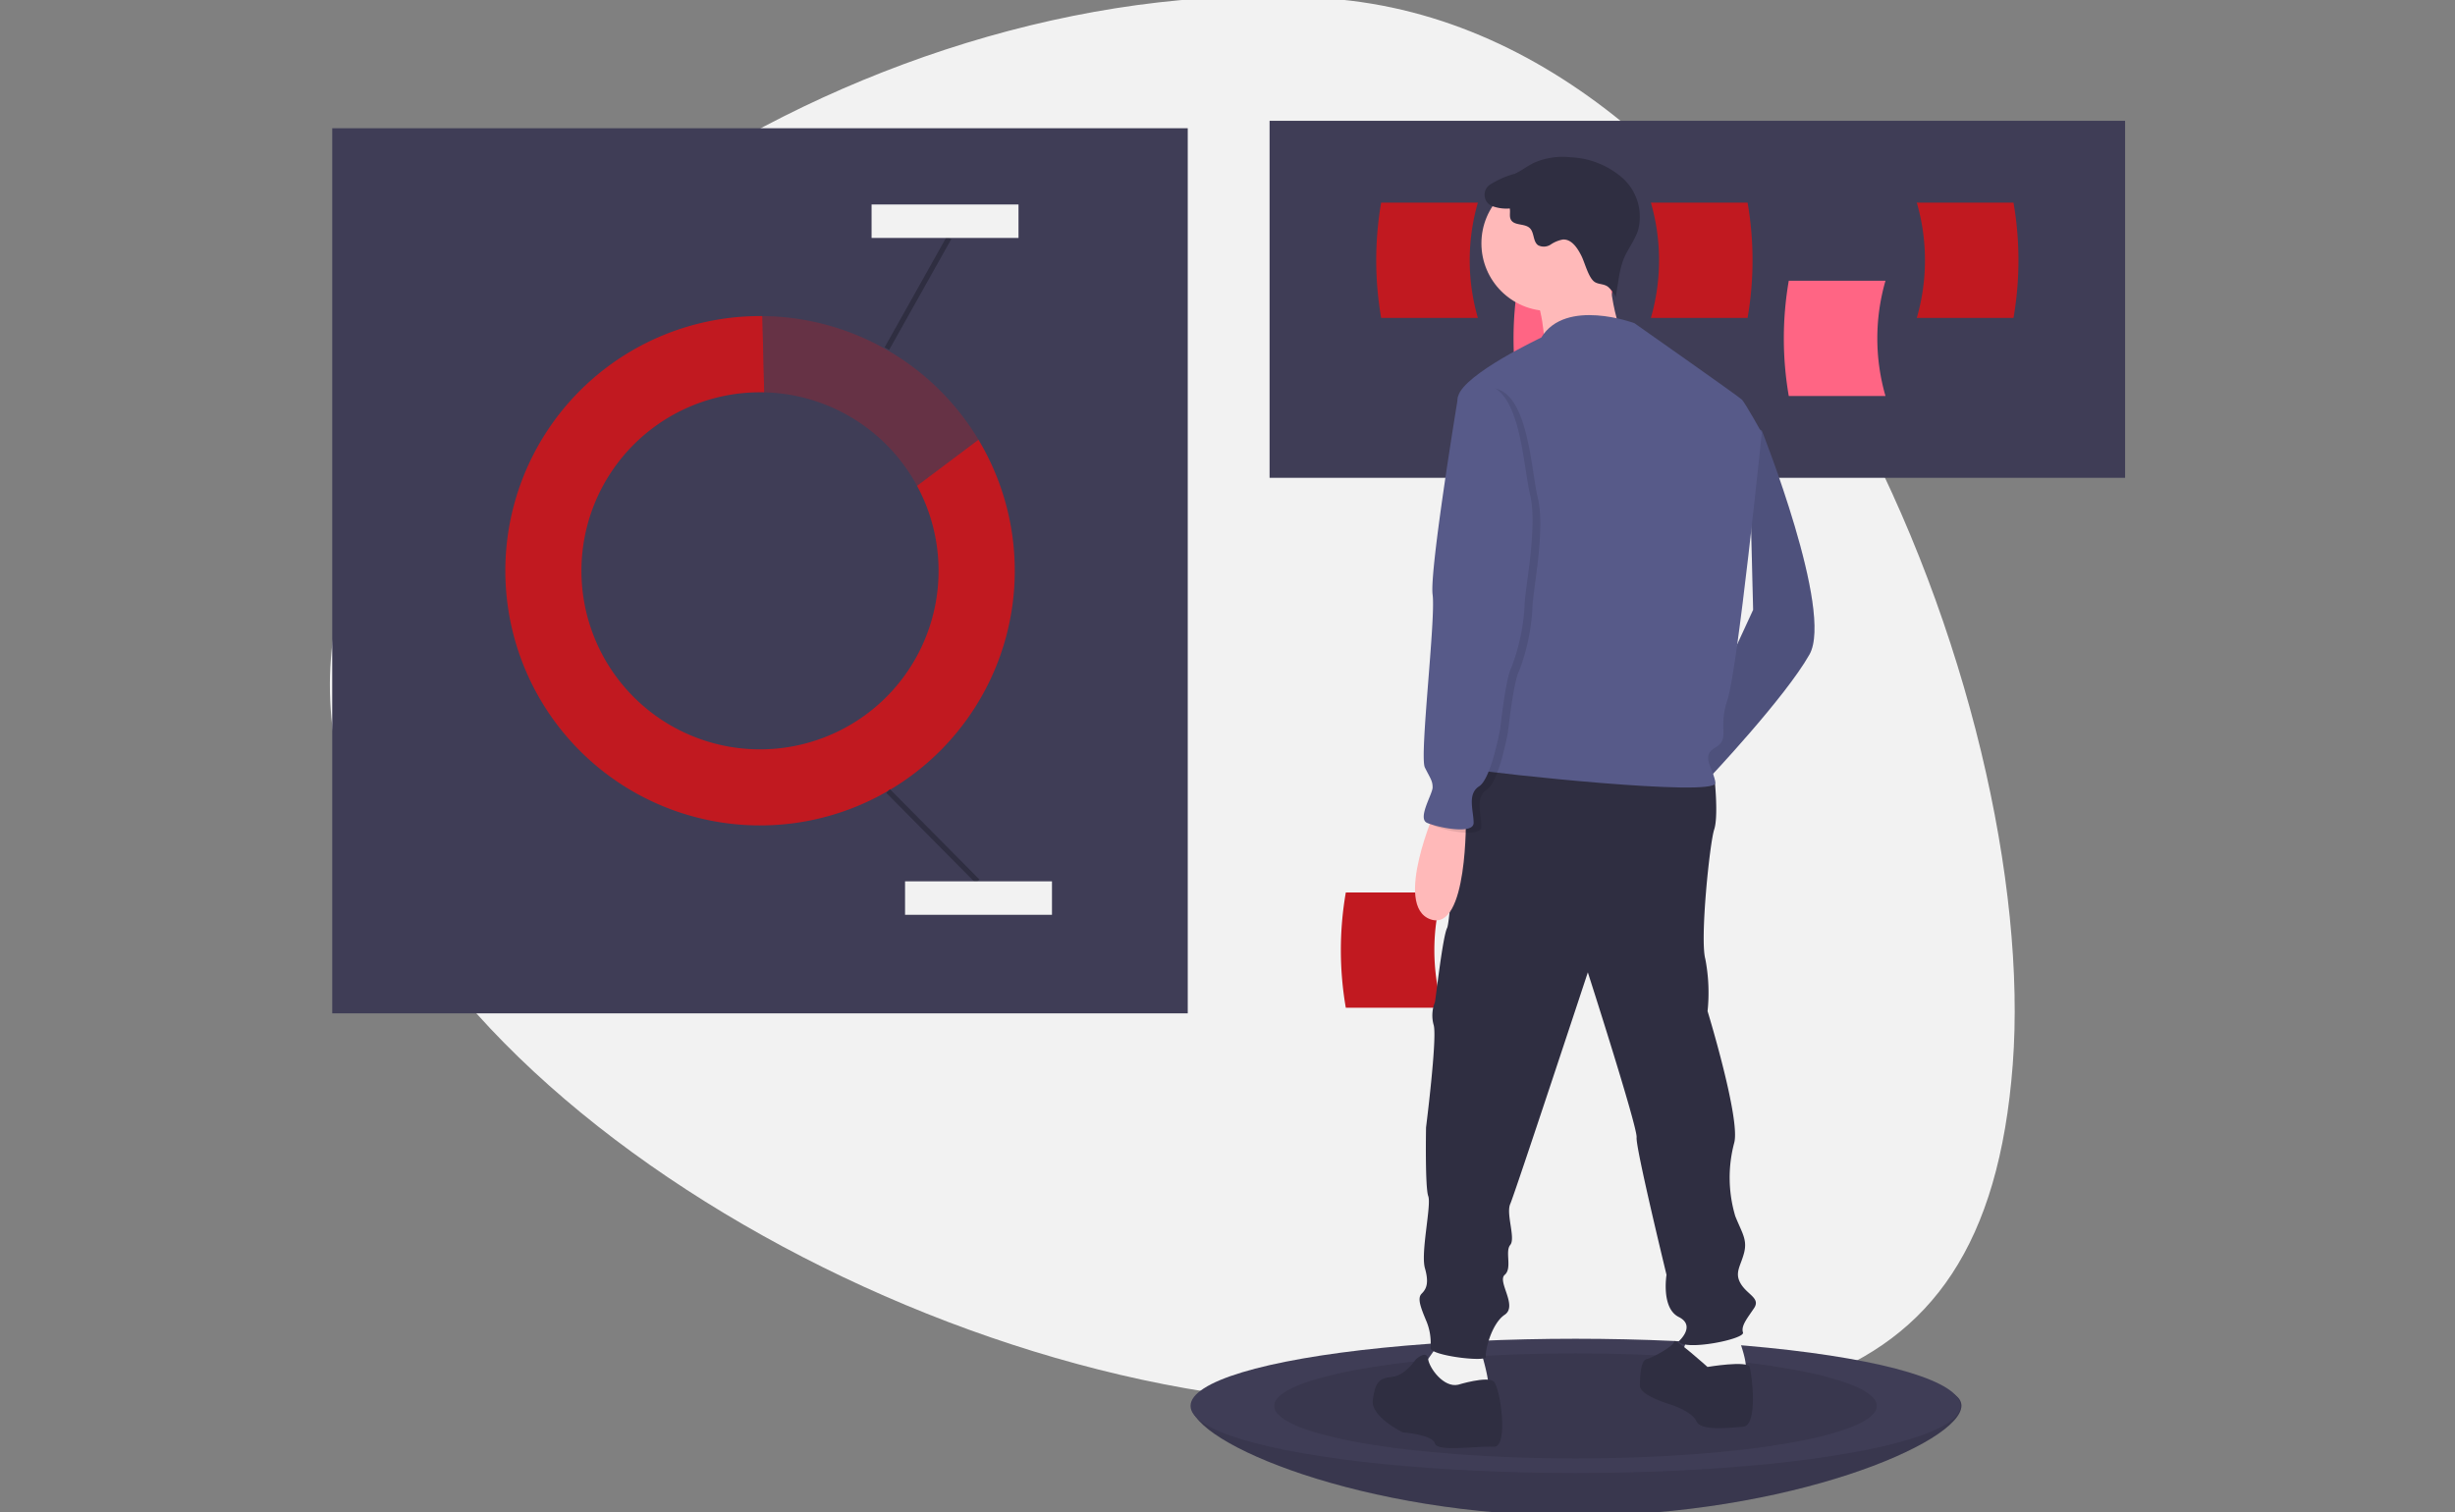 <svg height="154" viewBox="0 0 250 154" width="250" xmlns="http://www.w3.org/2000/svg" xmlns:xlink="http://www.w3.org/1999/xlink"><rect x="0" y="0" width="250" height="154" fill="#808080" stroke="none"/><clipPath id="a"><path d="m888.396 2306.387h250v154h-250z"/></clipPath><g clip-path="url(#a)" transform="translate(-888.396 -2306.387)"><path d="m128.995 154.107c-45.908-3.494-100.656-39.065-97.869-75.692s55.811-70.722 101.719-67.228 72.335 71.943 69.547 108.569-27.492 37.844-73.397 34.351z" fill="#f2f2f2" transform="translate(890.968 2295.061)"/><path d="m0 0h87.12v90.15h-87.12z" fill="#3f3d56" transform="translate(922.228 2319.448)"/><path d="m85.39 67.245c-.143 0-.287-.005-.431-.005a18.172 18.172 0 1 0 15.993 9.526l-15.046 11.306z" fill="none" transform="translate(880.829 2279.102)"/><path d="m97.878 73.694a18.184 18.184 0 1 1 -15.993-9.526c.144 0 .288 0 .431.005l-.192-7.767c-.08 0-.159 0-.239 0a25.939 25.939 0 1 0 22.248 12.59z" fill="#c11920" transform="translate(883.902 2282.174)"/><path d="m108.232 73.695 6.255-4.7a25.931 25.931 0 0 0 -22.009-12.588l.192 7.767a18.179 18.179 0 0 1 15.561 9.52z" fill="#c11920" opacity=".3" transform="translate(873.549 2282.173)"/><path d="m0 0 9.112 9.197" fill="none" stroke="#2f2e41" stroke-miterlimit="10" stroke-width=".529" transform="translate(978.835 2386.954)"/><path d="m6.333 0-6.333 11.292" fill="none" stroke="#2f2e41" stroke-miterlimit="10" stroke-width=".529" transform="translate(978.709 2330.605)"/><path d="m0 0h14.962v3.409h-14.962z" fill="#f2f2f2" transform="translate(980.56 2396.152)"/><path d="m0 0h14.962v3.409h-14.962z" fill="#f2f2f2" transform="translate(977.151 2327.213)"/><path d="m0 0h87.12v36.363h-87.12z" fill="#3f3d56" transform="translate(1017.681 2318.691)"/><path d="m209.587 63.123h-9.848a34.444 34.444 0 0 1 0-11.742h9.848a21.128 21.128 0 0 0 0 11.742z" fill="#ff6584" transform="translate(843.289 2283.598)"/><path d="m248 63.123h-9.848a34.445 34.445 0 0 1 0-11.742h9.848a21.128 21.128 0 0 0 0 11.742z" fill="#ff6584" transform="translate(832.401 2283.598)"/><g fill="#c11920"><path d="m190.073 52.022h-9.848a34.444 34.444 0 0 1 0-11.742h9.848a21.129 21.129 0 0 0 0 11.742z" transform="translate(848.82 2286.744)"/><path d="m218.749 52.022h9.851a34.444 34.444 0 0 0 0-11.742h-9.848a21.128 21.128 0 0 1 0 11.742z" transform="translate(837.758 2286.744)"/><path d="m256.545 52.022h9.848a34.446 34.446 0 0 0 0-11.742h-9.848a21.128 21.128 0 0 1 0 11.742z" transform="translate(827.044 2286.744)"/></g><path d="m231.872 210.227c0 3.777-17.647 11.215-39.3 11.215s-39.108-7.442-39.108-11.215 17.458-2.462 39.109-2.462 39.299-1.315 39.299 2.462z" fill="#3f3d56" transform="translate(856.262 2239.333)"/><path d="m231.872 210.227c0 3.777-17.647 11.215-39.3 11.215s-39.108-7.442-39.108-11.215 17.458-2.462 39.109-2.462 39.299-1.315 39.299 2.462z" opacity=".1" transform="translate(856.262 2239.333)"/><ellipse cx="39.204" cy="6.838" fill="#3f3d56" rx="39.204" ry="6.838" transform="translate(1009.632 2442.742)"/><ellipse cx="30.681" cy="5.352" opacity=".1" rx="30.681" ry="5.352" transform="translate(1018.154 2444.229)"/><path d="m185.051 150.081h-9.851a34.445 34.445 0 0 1 0-11.742h9.848a21.128 21.128 0 0 0 0 11.742z" fill="#c11920" transform="translate(850.244 2258.949)"/><path d="m230.442 71.745 1.354.677s7.336 18.4 4.853 22.8-10.27 12.64-10.27 12.64l-1.467-4.176 6-13.009z" fill="#575a89" transform="translate(836.011 2277.825)"/><path d="m230.442 71.745 1.354.677s7.336 18.4 4.853 22.8-10.27 12.64-10.27 12.64l-1.467-4.176 6-13.009z" opacity=".1" transform="translate(836.011 2277.825)"/><path d="m228.382 200.11s1.919 4.4.9 4.74a11.527 11.527 0 0 1 -3.5.339c-1.241 0-2.709-.451-2.934-.9s.9-3.386.9-3.386z" fill="#f2f2f2" transform="translate(836.603 2241.44)"/><path d="m192.222 202.947s1.241 3.95.677 4.176-2.37 1.241-3.386.9a11.679 11.679 0 0 1 -2.934-1.467c-.339-.339 0-2.144 0-2.144l1.58-2.257z" fill="#f2f2f2" transform="translate(846.919 2240.86)"/><g fill="#2f2e41"><path d="m214.3 120.754 1.618.564s.414 3.837-.038 5.191-1.467 11.173-.9 13.2a18.13 18.13 0 0 1 .226 5.3s3.386 11.06 2.709 13.43a13.757 13.757 0 0 0 .113 7.449c.677 1.693 1.241 2.37.9 3.724s-1.016 2.031-.339 3.16 2.031 1.467 1.354 2.483-1.354 1.806-1.129 2.483-5.982 1.919-6.546.9c0 0 1.806-1.58 0-2.483s-1.241-4.289-1.241-4.289-3.16-12.979-3.047-13.994-4.966-16.816-4.966-16.816-7.449 22.572-7.9 23.587.564 3.5 0 4.176.226 2.37-.564 3.047 1.354 3.16 0 4.063-2.031 3.724-1.919 4.289-5.643-.113-5.643-.9a5.74 5.74 0 0 0 -.451-2.821c-.564-1.354-.9-2.257-.451-2.709s.79-1.016.339-2.6.677-6.433.339-7.336-.226-7-.226-7 1.129-8.916.79-10.383a3.613 3.613 0 0 1 .113-2.37c.113-.564.79-6.659 1.241-7.562s1.016-16.364 3.611-17.155 22.007 1.372 22.007 1.372z" transform="translate(847.076 2264.367)"/><path d="m224.078 204.735s4.063-.677 4.289 0 .9 5.982-.677 6.094-4.289.451-4.74-.564-2.6-1.693-2.6-1.693-3.16-.9-3.16-1.919.113-2.6.677-2.709 2.821-1.354 2.821-1.806 3.39 2.597 3.39 2.597z" transform="translate(838.198 2240.878)"/><path d="m187.922 207.1s2.934-.9 3.611-.339 1.58 6.772 0 6.659-5.756.564-5.982-.339-3.273-1.129-3.273-1.129-3.273-1.58-3.047-3.273.564-2.257 1.919-2.37 2.37-1.693 2.483-1.806 1.108-.938 1.231-.017 1.59 2.949 3.058 2.614z" transform="translate(848.962 2240.323)"/></g><circle cx="6.884" cy="6.884" fill="#ffb9b9" r="6.884" transform="translate(1039.253 2324.29)"/><path d="m209.4 48.277s.451 7.562 2.144 8.239-8.577.677-8.577.677-.113-4.74-1.58-5.869 8.013-3.047 8.013-3.047z" fill="#ffb9b9" transform="translate(842.724 2284.477)"/><path d="m209.292 57.089s-7-2.6-9.48 1.467c0 0-7.9 3.724-8.464 5.982s4.74 19.186 4.74 19.186 0 13.994-1.129 15.462-3.273 3.047-1.806 3.386 24.49 2.821 24.377 1.354-1.58-2.709 0-3.611.226-1.919 1.241-4.853 3.5-27.2 3.5-27.2-1.693-3.047-2.031-3.386-10.948-7.787-10.948-7.787z" fill="#575a89" transform="translate(845.536 2282.211)"/><path d="m187.369 126.4s-4.4 9.932-.564 11.286 3.611-10.5 3.611-10.5z" fill="#ffb9b9" transform="translate(847.257 2262.334)"/><path d="m204.985 43.871c-.4-.8-1-1.722-1.889-1.673a3.261 3.261 0 0 0 -1.242.511 1.271 1.271 0 0 1 -1.285.071c-.538-.384-.371-1.3-.852-1.749-.525-.495-1.581-.219-1.92-.856-.181-.34-.035-.762-.114-1.139a4.1 4.1 0 0 1 -1.627-.189 1.244 1.244 0 0 1 -.432-2.206 8.942 8.942 0 0 1 2.553-1.134c.681-.3 1.274-.779 1.943-1.108a7.268 7.268 0 0 1 3.763-.579 8.6 8.6 0 0 1 5.313 2.138 5.313 5.313 0 0 1 1.546 5.318c-.344 1.048-1.073 1.93-1.48 2.955a10.344 10.344 0 0 0 -.516 2.168l-.286 1.753c.044-.273-.555-.957-.751-1.12-.428-.355-1.052-.235-1.45-.564-.588-.486-.928-1.903-1.274-2.597z" fill="#2f2e41" transform="translate(844.455 2288.584)"/><path d="m192.887 66.68-1.806 1.129s-2.934 17.719-2.6 20.2-1.354 16.477-.79 17.606.79 1.354.79 2.031-1.58 3.16-.564 3.611 4.74 1.241 4.74 0-.677-2.934.564-3.724 2.144-5.869 2.144-5.869.564-5.191 1.129-6.207a20.859 20.859 0 0 0 1.354-6.32c0-1.58 1.354-8.013.564-11.286s-1.012-12.074-5.525-11.171z" opacity=".1" transform="translate(846.593 2279.279)"/><path d="m191.784 66.207-1.806 1.129s-2.934 17.719-2.6 20.2-1.354 16.477-.79 17.606.79 1.354.79 2.031-1.58 3.16-.564 3.611 4.74 1.241 4.74 0-.677-2.934.564-3.724 2.144-5.869 2.144-5.869.564-5.191 1.129-6.207a20.859 20.859 0 0 0 1.354-6.32c0-1.58 1.354-8.013.564-11.286s-1.009-12.078-5.525-11.171z" fill="#575a89" transform="translate(846.905 2279.413)"/></g></svg>